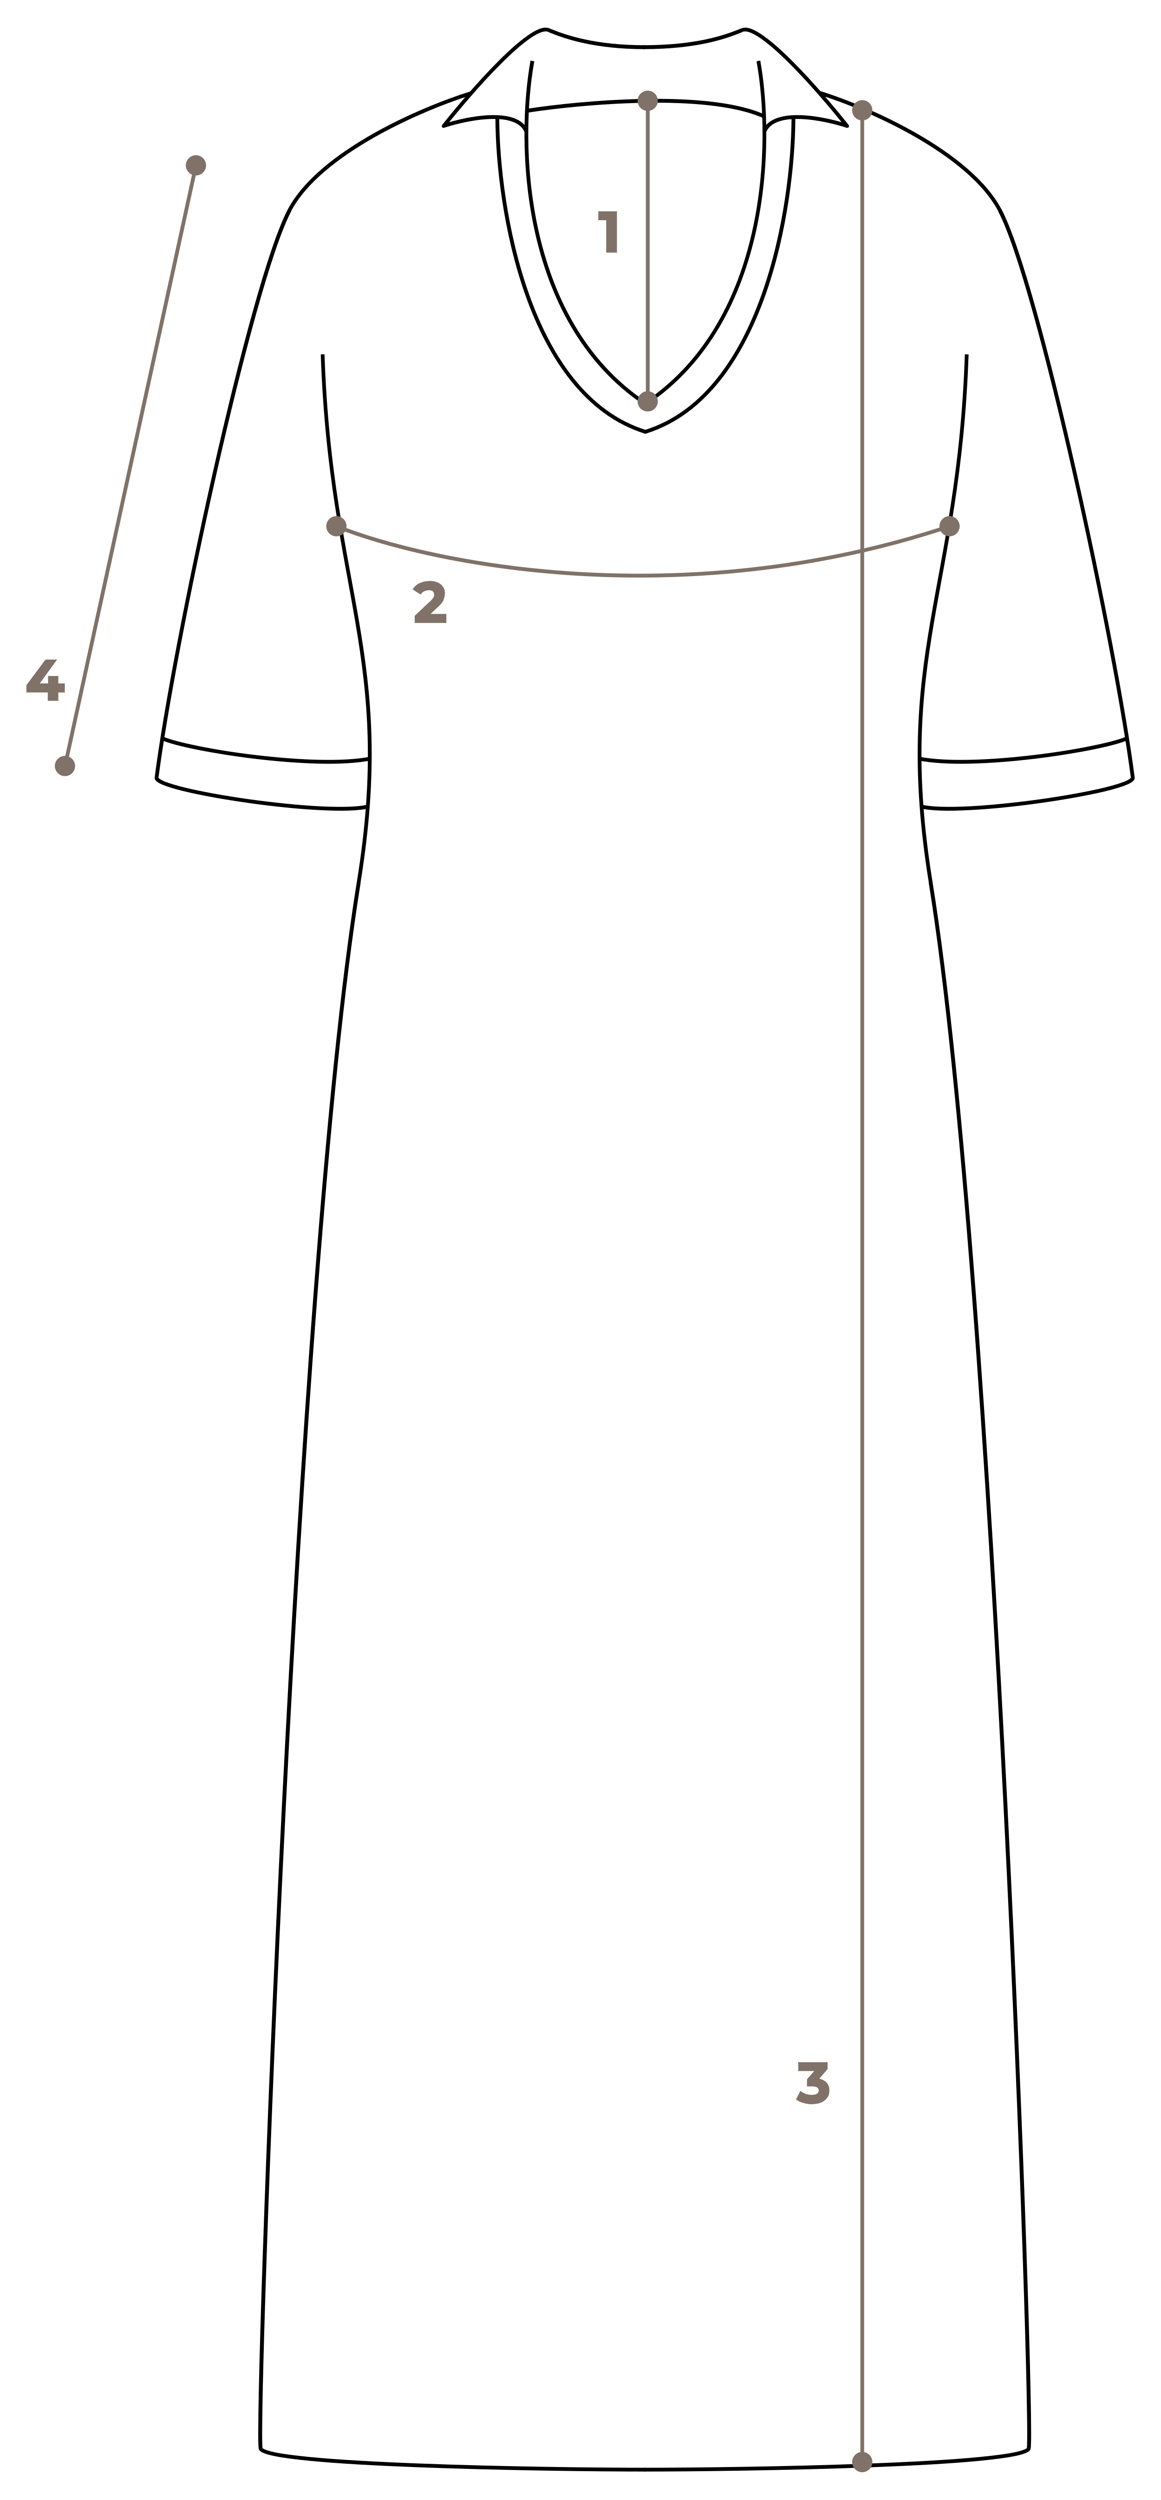 <?xml version="1.0" encoding="utf-8"?>
<!-- Generator: Adobe Illustrator 26.0.2, SVG Export Plug-In . SVG Version: 6.00 Build 0)  -->
<svg version="1.1" id="Слой_1" xmlns="http://www.w3.org/2000/svg" xmlns:xlink="http://www.w3.org/1999/xlink" x="0px" y="0px"
	 viewBox="0 0 1903.1 4096" style="enable-background:new 0 0 1903.1 4096;" xml:space="preserve">
<style type="text/css">
	.st0{fill:#807268;}
</style>
<g>
	<path d="M265.4,1212.9c10.6,4.7,31.7,10.3,58.5,15.6c26.9,5.4,59.7,10.7,94.1,14.8c68.8,8.2,144.2,12,190.8,2.5l-1.2-6.1
		c-45.6,9.2-120.1,5.6-188.9-2.6c-34.2-4-66.9-9.3-93.7-14.8c-26.8-5.4-47.1-10.7-57.1-15.2L265.4,1212.9z"/>
	<path d="M812.1,194.1c0.3,73.3,12.6,186.9,49.2,289.9c36.6,102.8,97.6,195.9,195.7,226.5l1.9-5.9
		c-95.4-29.7-155.4-120.4-191.7-222.7c-36.3-102.2-48.5-215-48.9-287.9H812.1z M1057,710.5c1.7,0.5,3.4-0.5,3.9-2
		c0.5-1.6-0.5-3.4-2-3.9L1057,710.5z"/>
	<path d="M253.5,1274.5c0,1.6,0.6,3,1.4,4s1.9,2,3.1,2.8c2.3,1.7,5.8,3.4,9.8,5c8.1,3.3,19.6,6.7,33.5,10.1
		c27.7,6.7,65.4,13.5,104.9,19.1s81.1,10,116.9,11.8c35.5,1.9,65.7,1.4,82.2-3.1l-1.6-6.1c-15.4,4.2-44.7,4.8-80.3,3
		c-35.5-1.9-76.9-6.2-116.2-11.7c-39.4-5.6-76.9-12.3-104.3-19c-13.7-3.4-24.9-6.7-32.7-9.8c-3.9-1.6-6.7-3-8.4-4.4
		c-0.9-0.6-1.4-1.2-1.7-1.6c-0.3-0.3-0.2-0.5-0.2-0.2h-6.4V1274.5z M471.6,343.4c-15.9,30.3-35.8,90.1-56.9,165.7
		c-21.2,75.8-43.9,167.9-65.4,263.1c-43.1,190.3-81.8,392.9-95.8,502l6.2,0.8c14-108.8,52.6-311.2,95.7-501.3
		c21.5-95.1,44.2-187,65.4-262.8s40.9-134.9,56.5-164.6L471.6,343.4z M771.4,149.7c-39.5,12.3-101.8,36.4-160.3,69.6
		s-113.9,75.5-139.6,124.2l5.4,3c24.7-47.1,78.9-88.7,137.1-121.7c58-32.8,119.8-56.9,159-69.1L771.4,149.7z M256.6,1274.5l-3.1-0.5
		c0,0.2,0,0.3,0,0.5H256.6z M474.4,344.8l-2.8-1.4L474.4,344.8z"/>
	<path d="M424,4012.4c0.5,1.9,1.9,3.3,3.1,4.2c1.4,1.1,3.3,2,5.3,2.8c4.2,1.7,9.8,3.3,16.8,4.7c14,3,33.5,5.4,57.1,7.8
		c47.3,4.7,111.1,8.1,179.7,10.7c137.1,5.3,292.8,7,371.9,7v-6.2c-78.9,0-234.6-1.7-371.7-7c-68.5-2.6-132.3-6.1-179.2-10.7
		c-23.5-2.3-42.8-4.8-56.5-7.6c-6.8-1.4-12.1-3-15.7-4.4c-1.9-0.8-3.1-1.4-3.9-2c-0.9-0.6-0.9-0.9-0.9-0.9L424,4012.4z
		 M584.9,1445.2c-52.6,324.6-94.8,959.3-122.9,1516c-14,278.4-24.6,537.4-31.1,728.7c-3.3,95.5-5.6,174.3-6.7,229.8
		c-0.6,27.9-0.9,49.9-0.9,65.5c0,7.8,0,14,0.2,18.4c0,2.2,0.2,4,0.2,5.4c0.2,1.2,0.2,2.5,0.5,3.3l6.1-1.7c0,0,0-0.2,0-0.5
		c0-0.3-0.2-0.9-0.2-1.6c-0.2-1.2-0.2-3-0.2-5.1c-0.2-4.4-0.2-10.4-0.2-18.2c0-15.6,0.5-37.5,0.9-65.4c1.2-55.5,3.4-134.1,6.7-229.8
		c6.5-191.1,17.1-450.1,31.1-728.5c28.2-556.9,70.3-1191.1,122.8-1515.4L584.9,1445.2z M525.8,580.7c6.7,195,36.4,319,56.9,440.2
		s32.1,239.8,2.2,424.3l6.1,0.9c30-185.5,18.5-304.7-2.2-426.3c-20.7-121.5-50.3-245.1-56.9-439.4L525.8,580.7z M588,1445.7l3.1,0.5
		L588,1445.7z"/>
	<path d="M1848,1212.9c-10.6,4.7-31.7,10.3-58.5,15.6c-26.9,5.4-59.7,10.7-94.1,14.8c-68.8,8.2-144.2,12-190.8,2.5l1.2-6.1
		c45.6,9.2,120.1,5.6,188.9-2.6c34.2-4,66.9-9.3,93.7-14.8c26.8-5.4,47.1-10.7,57.1-15.2L1848,1212.9z"/>
	<path d="M1860,1274.5c0,1.6-0.6,3-1.4,4c-0.8,1.1-1.9,2-3.1,2.8c-2.3,1.7-5.8,3.4-9.8,5c-8.1,3.3-19.6,6.7-33.5,10.1
		c-27.7,6.7-65.4,13.5-104.9,19.1s-81.1,10-116.9,11.8c-35.5,1.9-65.7,1.4-82.2-3.1l1.6-6.1c15.4,4.2,44.7,4.8,80.3,3
		c35.5-1.9,76.9-6.2,116.2-11.7c39.4-5.6,76.9-12.3,104.3-19c13.7-3.4,24.9-6.7,32.7-9.8c3.9-1.6,6.7-3,8.4-4.4
		c0.9-0.6,1.4-1.2,1.7-1.6c0.3-0.3,0.2-0.5,0.2-0.2h6.4V1274.5z M1641.9,343.4c15.9,30.3,35.8,90.1,56.9,165.7
		c21.2,75.8,43.9,167.9,65.4,263.1c43.1,190.3,81.8,392.9,95.8,502l-6.2,0.8c-14-108.8-52.6-311.2-95.7-501.3
		c-21.5-95.1-44.2-187-65.4-262.8c-21.2-75.8-40.9-134.9-56.5-164.6L1641.9,343.4z M1343.6,148.9c39.7,12.3,101.3,36.6,159.5,70
		c58,33.3,113.1,75.8,138.8,124.5l-5.4,3c-24.7-47.1-78.6-88.8-136.3-122c-57.7-33.1-119-57.3-158.2-69.4L1343.6,148.9z
		 M1856.9,1274.5l3.1-0.5c0,0.2,0,0.3,0,0.5H1856.9z M1639.1,344.8l2.8-1.4L1639.1,344.8z"/>
	<path d="M1689.5,4012.4c-0.5,1.9-1.9,3.3-3.1,4.2c-1.4,1.1-3.3,2-5.3,2.8c-4.2,1.7-9.8,3.3-16.8,4.7c-14,3-33.5,5.4-57.1,7.8
		c-47.3,4.7-111.1,8.1-179.7,10.7c-137.1,5.3-292.8,7-371.9,7v-6.2c78.9,0,234.6-1.7,371.7-7c68.5-2.6,132.3-6.1,179.2-10.7
		c23.5-2.3,42.8-4.8,56.5-7.6c6.8-1.4,12.1-3,15.7-4.4c1.9-0.8,3.1-1.4,3.9-2c0.9-0.6,0.9-0.9,0.9-0.9L1689.5,4012.4z
		 M1528.6,1445.2c52.6,324.6,94.8,959.3,122.9,1516c14,278.4,24.6,537.4,31.1,728.7c3.3,95.5,5.6,174.3,6.7,229.8
		c0.6,27.9,0.9,49.9,0.9,65.5c0,7.8,0,14-0.2,18.4c0,2.2-0.2,4-0.2,5.4c-0.2,1.2-0.2,2.5-0.5,3.3l-6.1-1.7c0,0,0-0.2,0-0.5
		c0-0.3,0.2-0.9,0.2-1.6c0.2-1.2,0.2-3,0.2-5.1c0.2-4.4,0.2-10.4,0.2-18.2c0-15.6-0.5-37.5-0.9-65.4c-1.2-55.5-3.4-134.1-6.7-229.8
		c-6.5-191.1-17.1-450.1-31.1-728.5c-28.2-556.9-70.3-1191.1-122.8-1515.4L1528.6,1445.2z M1587.7,580.7
		c-6.7,195-36.4,319-56.9,440.2s-32.1,239.8-2.2,424.3l-6.1,0.9c-30-185.5-18.5-304.7,2.2-426.3c20.7-121.5,50.3-245.1,56.9-439.4
		L1587.7,580.7z M1525.5,1445.7l-3.1,0.5L1525.5,1445.7z"/>
	<path d="M728.2,209.3c19-6.2,48.5-13.4,75.2-14.3c13.4-0.5,25.7,0.6,35.6,4c10,3.4,17.1,8.9,20.7,17.1l5.8-2.5
		c-4.5-10.4-13.4-16.8-24.4-20.5c-10.9-3.7-24.1-4.8-37.8-4.4c-27.4,0.9-57.6,8.2-76.9,14.6L728.2,209.3z M900.4,46.4
		c-4.7-1.9-10.3-1.2-16,0.9c-5.9,2.2-12.4,5.9-19.4,10.9c-14.2,9.8-30.7,24.6-47.6,41.5c-33.9,33.8-69.7,76.1-92.4,104.7l4.8,3.9
		c22.7-28.6,58.3-70.8,92-104.3c16.8-16.8,33-31.3,46.7-40.8c6.8-4.8,12.9-8.2,18-10.1c5.3-1.9,9-2,11.5-1.1L900.4,46.4z
		 M1057.1,74.1c-81.2,0-128.4-16-156.7-27.7l-2.3,5.8c28.9,12,77,28.3,159.2,28.3v-6.4H1057.1z M727.3,206.4l-2.5-1.9
		c-0.8,1.1-0.9,2.6-0.2,3.7c0.8,1.1,2.2,1.6,3.6,1.2L727.3,206.4z"/>
	<path d="M869.6,99.3c-11.8,65.4-16.8,171.8,6.8,279c23.7,107.4,75.9,216,178.9,285.1l3.4-5.1C957.7,590.4,906,483.5,882.5,377
		C859,270.6,864,165.1,875.8,100.4L869.6,99.3z"/>
	<path d="M1303.7,194.1c-0.3,73.3-12.6,186.9-49.2,289.9c-36.6,102.8-97.6,195.9-195.7,226.5l-1.9-5.9
		c95.4-29.7,155.4-120.4,191.7-222.7c36.3-102.2,48.5-215,48.9-287.9H1303.7z M1058.8,710.5c-1.7,0.5-3.4-0.5-3.9-2s0.5-3.4,2-3.9
		L1058.8,710.5z"/>
	<path d="M1387.6,209.3c-19-6.2-48.5-13.4-75.2-14.3c-13.4-0.5-25.7,0.6-35.6,4c-10,3.4-17.1,8.9-20.7,17.1l-5.8-2.5
		c4.5-10.4,13.4-16.8,24.4-20.5c10.9-3.7,24.1-4.8,37.8-4.4c27.4,0.9,57.6,8.2,76.9,14.6L1387.6,209.3z M1215.4,46.4
		c4.7-1.9,10.3-1.2,16,0.9c5.9,2.2,12.4,5.9,19.4,10.9c14.2,9.8,30.7,24.6,47.6,41.5c33.9,33.8,69.7,76.1,92.4,104.7l-4.8,3.9
		c-22.7-28.6-58.3-70.8-92-104.3c-16.8-16.8-33-31.3-46.7-40.8c-6.8-4.8-12.9-8.2-18-10.1c-5.3-1.9-9-2-11.5-1.1L1215.4,46.4z
		 M1054,74.1c86.7,0,133-16,161.4-27.7l2.3,5.8c-28.9,12-76.2,28.3-163.8,28.3v-6.4H1054z M1388.5,206.4l2.5-1.9
		c0.8,1.1,0.9,2.6,0.2,3.7s-2.2,1.6-3.6,1.2L1388.5,206.4z"/>
	<path d="M1246.2,99.3c11.8,65.4,16.8,171.8-6.8,279c-23.7,107.4-75.9,216-178.9,285.1l-3.4-5.1c101.1-67.8,152.8-174.7,176.3-281.2
		c23.5-106.4,18.5-211.9,6.7-276.7L1246.2,99.3z"/>
	<path d="M864.6,184.6c45-7,118.4-14.9,192-16.2c73.8-1.2,147.4,4.5,192.9,24.4l2.5-5.8c-47-20.5-121.7-26.1-195.6-24.9
		s-147.5,9.2-192.8,16.2L864.6,184.6z"/>
	<path class="st0" d="M1354.3,3388.9l-14.6,16.8l2,1.7l14.6-16.8L1354.3,3388.9z M1354,3380.1v9.8h2.6v-9.8H1354z M1309.7,3381.5
		h45.6v-2.6h-45.6V3381.5z M1311.1,3392.2v-12.1h-2.6v12.1H1311.1z M1337.5,3390.8h-27.7v2.6h27.7V3390.8z M1325.1,3408.2l13.4-15.1
		l-2-1.7l-13.4,15.1L1325.1,3408.2z M1325.4,3417.3v-10h-2.6v10H1325.4z M1331,3416h-6.8v2.6h6.8V3416z M1344.5,3425.4
		c0-3.1-1.2-5.4-3.6-7.2c-2.3-1.6-5.8-2.2-9.8-2.2v2.6c3.9,0,6.7,0.6,8.4,1.7c1.6,1.1,2.5,2.6,2.5,4.8h2.5V3425.4z M1340.6,3432.7
		c2.5-1.7,3.9-4.2,3.9-7.3h-2.6c0,2.2-0.9,3.9-2.6,5.1L1340.6,3432.7z M1331,3435c3.9,0,7.2-0.8,9.6-2.3l-1.4-2.2
		c-1.9,1.2-4.5,1.9-8.2,1.9L1331,3435L1331,3435z M1320.5,3433.4c3.4,1.1,6.8,1.6,10.4,1.6v-2.6c-3.3,0-6.5-0.5-9.6-1.4
		L1320.5,3433.4z M1311.5,3428.9c2.6,2,5.6,3.4,8.9,4.5l0.8-2.5c-3.1-1.1-5.8-2.3-8.2-4.2L1311.5,3428.9z M1307.6,3440l5.9-11.5
		l-2.3-1.2l-5.9,11.5L1307.6,3440z M1318.1,3443.3c-4.4-1.2-7.9-3-10.9-5l-1.6,2.2c3.3,2.3,7.2,4.2,11.7,5.4L1318.1,3443.3z
		 M1331.3,3445c-4.5,0-8.9-0.6-13.2-1.7l-0.6,2.6c4.5,1.2,9.2,1.9,13.8,1.9V3445z M1345.6,3442.2c-3.7,1.9-8.6,2.8-14.3,2.8v2.6
		c6.1,0,11.2-0.9,15.4-3L1345.6,3442.2z M1354.2,3435.2c-1.9,3-4.7,5.3-8.6,7.2l1.1,2.3c4.2-2,7.5-4.7,9.6-8.1L1354.2,3435.2z
		 M1357,3425.4c0,3.6-0.9,6.8-2.8,9.8l2.3,1.4c2.2-3.4,3.1-7.2,3.1-11.2H1357z M1352.8,3413.8c2.8,3,4.2,6.8,4.2,11.4h2.6
		c0-5.1-1.6-9.6-5-13.2L1352.8,3413.8z M1340.5,3407.9c5.4,0.9,9.5,3,12.3,6.1l2-1.7c-3.3-3.6-7.9-5.9-13.8-6.8L1340.5,3407.9z
		 M1355.2,3389.9l0.9,0.9l0.3-0.3v-0.5h-1.2V3389.9z M1355.2,3380.1h1.4v-1.4h-1.4V3380.1z M1309.7,3380.1v-1.4h-1.4v1.4H1309.7z
		 M1309.7,3392.2h-1.4v1.4h1.4V3392.2z M1337.5,3392.2l0.9,0.9l2-2.2h-3V3392.2z M1324.1,3407.3l-0.9-0.9l-0.3,0.3v0.5h1.2V3407.3z
		 M1324.1,3417.3h-1.4v1.4h1.4V3417.3z M1339.8,3431.6l0.8,1.1l0,0l0,0L1339.8,3431.6z M1320.9,3432.2l-0.5,1.2l0,0l0,0
		L1320.9,3432.2z M1312.3,3427.8l0.8-1.1l-1.2-0.9l-0.8,1.4L1312.3,3427.8z M1306.5,3439.4l-1.2-0.6l-0.5,1.1l0.9,0.6L1306.5,3439.4
		z M1317.7,3444.5l-0.3,1.2l0,0l0,0L1317.7,3444.5z M1346.2,3443.4l-0.6-1.2l0,0L1346.2,3443.4z M1355.2,3435.8l1.1,0.8l0,0
		L1355.2,3435.8z M1353.7,3413.1l-0.9,0.9l0,0L1353.7,3413.1z M1340.6,3406.5l-0.9-0.9l-1.6,1.9l2.3,0.3L1340.6,3406.5z"/>
	<path class="st0" d="M1340.6,3406.5c5.8,0.9,10.1,3.1,13.1,6.4c3.1,3.3,4.5,7.3,4.5,12.3c0,3.7-0.9,7.3-3,10.6
		c-2,3.1-5,5.8-9.2,7.6c-4,1.9-9,3-14.9,3c-4.5,0-9.2-0.6-13.5-1.7c-4.4-1.2-8.1-3-11.2-5.1l5.9-11.5c2.5,1.9,5.3,3.3,8.6,4.4
		c3.3,0.9,6.7,1.6,10.1,1.6c3.7,0,6.7-0.8,8.9-2.2c2.2-1.6,3.3-3.6,3.3-6.2c0-5.3-4-7.9-12.1-7.9h-6.8v-10l13.4-15.1h-27.7v-12.1
		h45.6v9.8L1340.6,3406.5z"/>
	<path class="st0" d="M702.4,1008.5h28v-2.6h-28V1008.5z M716.4,992.1l-14.9,14.2l1.9,1.9l14.9-14.2L716.4,992.1z M724.8,981.9
		c-1.4,3-4.2,6.2-8.4,10.3l1.9,2c4.4-4,7.3-7.6,8.9-11L724.8,981.9z M726.8,972.5c0,3.3-0.8,6.5-2.2,9.3l2.3,1.1
		c1.6-3.3,2.3-6.8,2.3-10.6h-2.5V972.5z M724,963c1.9,2.6,2.8,5.8,2.8,9.3h2.6c0-4.2-1.1-7.8-3.3-10.9L724,963z M716.1,956.8
		c3.4,1.4,6.1,3.6,7.9,6.2l2.2-1.6c-2.2-3.1-5.1-5.6-9-7.2L716.1,956.8z M703.9,954.5c4.7,0,8.7,0.8,12.1,2.3l1.1-2.5
		c-3.7-1.7-8.2-2.5-13.2-2.5V954.5z M689.3,957.7c4.2-2,9.2-3.1,14.8-3.1V952c-5.9,0-11.2,1.1-15.9,3.4L689.3,957.7z M679.2,966
		c2.3-3.6,5.8-6.4,10-8.4l-1.1-2.3c-4.7,2.2-8.4,5.3-11,9.3L679.2,966z M689.8,971.3l-11-7l-1.4,2.2l11,7L689.8,971.3z M694.3,966.3
		c-2.5,1.1-4.7,3-6.2,5.3l2.2,1.6c1.4-2,3.1-3.4,5.3-4.4L694.3,966.3z M702.7,964.6c-3,0-5.8,0.6-8.2,1.9l1.1,2.3
		c2-1.1,4.5-1.6,7.2-1.6L702.7,964.6L702.7,964.6z M711.2,966.9c-2-1.7-5-2.5-8.6-2.5v2.6c3.3,0,5.4,0.6,6.8,1.9L711.2,966.9z
		 M714.3,973.9c0-3-1.1-5.3-3.3-7l-1.6,2.2c1.4,1.1,2.2,2.6,2.2,4.8H714.3z M712.8,980c0.9-2,1.6-4,1.6-6.1h-2.6
		c0,1.6-0.5,3.1-1.2,4.8L712.8,980z M707.2,986.8c2.6-2.6,4.7-4.8,5.6-6.8l-2.3-1.2c-0.8,1.6-2.5,3.6-5.1,6.2L707.2,986.8z
		 M682,1010.6L707,987l-1.9-1.9l-25.1,23.7L682,1010.6z M682.4,1019.4v-9.8h-2.6v9.8H682.4z M730.4,1018.1h-49.2v2.6h49.2V1018.1z
		 M729,1007.2v12.3h2.6v-12.3H729z M702.4,1007.2l-0.9-0.9l-2.5,2.3h3.3v-1.4H702.4z M717.3,993.1l-0.9-0.9l0,0L717.3,993.1z
		 M726,982.5l1.2,0.6L726,982.5z M725.1,962.2L724,963l0,0l0,0L725.1,962.2z M716.7,955.6l-0.5,1.2l0,0l0,0L716.7,955.6z
		 M688.7,956.5l0.6,1.2l0,0L688.7,956.5z M678.1,965.4l-1.1-0.8l-0.8,1.1l1.1,0.8L678.1,965.4z M689.1,972.4l-0.8,1.1l1.1,0.6
		l0.8-1.1L689.1,972.4z M694.9,967.5l0.6,1.2l0,0l0,0L694.9,967.5z M710.3,968l-0.8,1.1l0,0l0,0L710.3,968z M711.5,979.4l1.2,0.6
		l0,0L711.5,979.4z M706.2,985.9l0.9,0.9l0,0L706.2,985.9z M681,1009.7l-0.9-0.9l-0.5,0.5v0.6h1.4V1009.7z M681,1019.4h-1.4v1.4h1.4
		V1019.4z M730.4,1019.4v1.4h1.4v-1.4H730.4z M730.4,1007.2h1.4v-1.4h-1.4V1007.2z"/>
	<path class="st0" d="M730.4,1007.2v12.3h-49.2v-9.8l25.1-23.7c2.6-2.5,4.5-4.7,5.4-6.5c0.9-1.9,1.4-3.7,1.4-5.4
		c0-2.6-0.9-4.5-2.6-5.9c-1.7-1.4-4.4-2.2-7.8-2.2c-2.8,0-5.4,0.6-7.8,1.7c-2.3,1.1-4.2,2.6-5.8,4.8l-11-7c2.5-3.7,6.1-6.7,10.6-8.9
		c4.5-2.2,9.6-3.3,15.4-3.3c4.8,0,9,0.8,12.6,2.5c3.7,1.6,6.5,3.7,8.4,6.7c2,2.8,3.1,6.2,3.1,10.1c0,3.6-0.8,6.8-2.2,10
		c-1.4,3.1-4.4,6.7-8.7,10.6l-14.9,14.2h28V1007.2z"/>
	<path class="st0" d="M982,348.9h28v-2.6h-28V348.9z M983.4,359.6v-12.1h-2.6v12.1H983.4z M995,358.2H982v2.6H995V358.2z
		 M996.3,412.5v-53.1h-2.6v53.1H996.3z M1010.1,411.3H995v2.6h15.1V411.3z M1008.7,347.5v65h2.6v-65H1008.7z M982,347.5v-1.4h-1.4
		v1.4H982z M982,359.6h-1.4v1.4h1.4V359.6z M995,359.6h1.4v-1.4H995V359.6z M995,412.5h-1.4v1.4h1.4V412.5z M1010.1,412.5v1.4h1.4
		v-1.4H1010.1z M1010.1,347.5h1.4v-1.4h-1.4V347.5z"/>
	<polygon class="st0" points="1010.1,347.5 1010.1,412.5 995,412.5 995,359.6 982,359.6 982,347.5 	"/>
	<path class="st0" d="M103.6,1121.1v12.3h2.6v-12.3H103.6z M94.3,1122.4h10.6v-2.6H94.3V1122.4z M93,1108.8v12.1h2.6v-12.1H93z
		 M80.1,1110.2h14.2v-2.6H80.1V1110.2z M81.4,1121.1V1109h-2.6v12.1H81.4z M62.5,1122.4H80v-2.6H62.5V1122.4z M89.9,1081.1
		l-28.5,39.2l2.2,1.6l28.5-39.2L89.9,1081.1z M75.3,1083.3h15.9v-2.6H75.3V1083.3z M45.6,1124.1l30.7-41.2l-2.2-1.6l-30.7,41.2
		L45.6,1124.1z M45.9,1133.4v-10.1h-2.6v10.1H45.9z M79.7,1132h-35v2.6h35V1132z M80.9,1146.9v-13.7h-2.6v13.7H80.9z M94.3,1145.7
		H79.7v2.6h14.6V1145.7z M93,1133.4v13.7h2.6v-13.7H93z M104.9,1132H94.3v2.6h10.6V1132z M104.9,1121.1h1.4v-1.4h-1.4V1121.1z
		 M94.3,1121.1h-1.4v1.4h1.4V1121.1z M94.3,1108.8h1.4v-1.4h-1.4V1108.8z M80.1,1108.8v-1.4h-1.4v1.4H80.1z M80.1,1121.1v1.4h1.4
		v-1.4H80.1z M62.5,1121.1l-1.1-0.8l-1.6,2.2h2.6V1121.1z M91,1081.9l1.1,0.8l1.6-2.2H91V1081.9z M75.3,1081.9v-1.4h-0.6l-0.5,0.5
		L75.3,1081.9z M44.5,1123.1l-1.1-0.8l-0.3,0.3v0.5H44.5z M44.5,1133.4h-1.4v1.4h1.4V1133.4z M79.7,1133.4h1.4v-1.4h-1.4V1133.4z
		 M79.7,1146.9h-1.4v1.4h1.4V1146.9z M94.3,1146.9v1.4h1.4v-1.4H94.3z M94.3,1133.4v-1.4h-1.4v1.4H94.3z M104.9,1133.4v1.4h1.4v-1.4
		H104.9z"/>
	<polygon class="st0" points="104.9,1133.4 94.3,1133.4 94.3,1146.9 79.7,1146.9 79.7,1133.4 44.5,1133.4 44.5,1123.1 75.3,1081.9 
		91,1081.9 62.5,1121.1 80.1,1121.1 80.1,1108.8 94.3,1108.8 94.3,1121.1 104.9,1121.1 	"/>
	<path class="st0" d="M324.3,271.7l-214.7,984.2l-6.1-1.4l214.7-984.2L324.3,271.7z M123.1,1255.1c0,9.2-7.5,16.6-16.6,16.6
		s-16.6-7.5-16.6-16.6c0-9.2,7.5-16.6,16.6-16.6S123.1,1246.1,123.1,1255.1z M337.8,270.9c0,9.2-7.5,16.6-16.6,16.6
		c-9.2,0-16.6-7.5-16.6-16.6s7.5-16.6,16.6-16.6C330.3,254.3,337.8,261.9,337.8,270.9z"/>
	<path class="st0" d="M550.3,865.2c152.3,61.3,566.7,146.9,1007.3,0l-2-5.9c-438.9,146.3-851.7,60.8-1003,0L550.3,865.2z
		 M1539.9,862.2c0,9.2,7.5,16.6,16.6,16.6c9.2,0,16.6-7.5,16.6-16.6c0-9.2-7.5-16.6-16.6-16.6
		C1547.4,845.6,1539.9,853.2,1539.9,862.2z M534.8,862.2c0,9.2,7.5,16.6,16.6,16.6s16.6-7.5,16.6-16.6c0-9.2-7.5-16.6-16.6-16.6
		S534.8,853.2,534.8,862.2z"/>
	<path class="st0" d="M1410.3,180.7v3853.4h6.2V180.7L1410.3,180.7L1410.3,180.7z M1396.8,4034.1c0,9.2,7.5,16.6,16.6,16.6
		c9.2,0,16.6-7.5,16.6-16.6s-7.5-16.6-16.6-16.6C1404.3,4017.4,1396.8,4025,1396.8,4034.1z M1396.8,180.7c0,9.2,7.5,16.6,16.6,16.6
		c9.2,0,16.6-7.5,16.6-16.6c0-9.2-7.5-16.6-16.6-16.6C1404.3,164.2,1396.8,171.7,1396.8,180.7z"/>
	<path class="st0" d="M1058.7,165.1v492.5h6.2V165.1H1058.7z M1045.1,657.6c0,9.2,7.5,16.6,16.6,16.6c9.2,0,16.6-7.5,16.6-16.6
		s-7.5-16.6-16.6-16.6C1052.6,640.9,1045.1,648.6,1045.1,657.6z M1045.1,165.1c0,9.2,7.5,16.6,16.6,16.6c9.2,0,16.6-7.5,16.6-16.6
		c0-9.2-7.5-16.6-16.6-16.6C1052.6,148.6,1045.1,156.1,1045.1,165.1z"/>
</g>
</svg>
